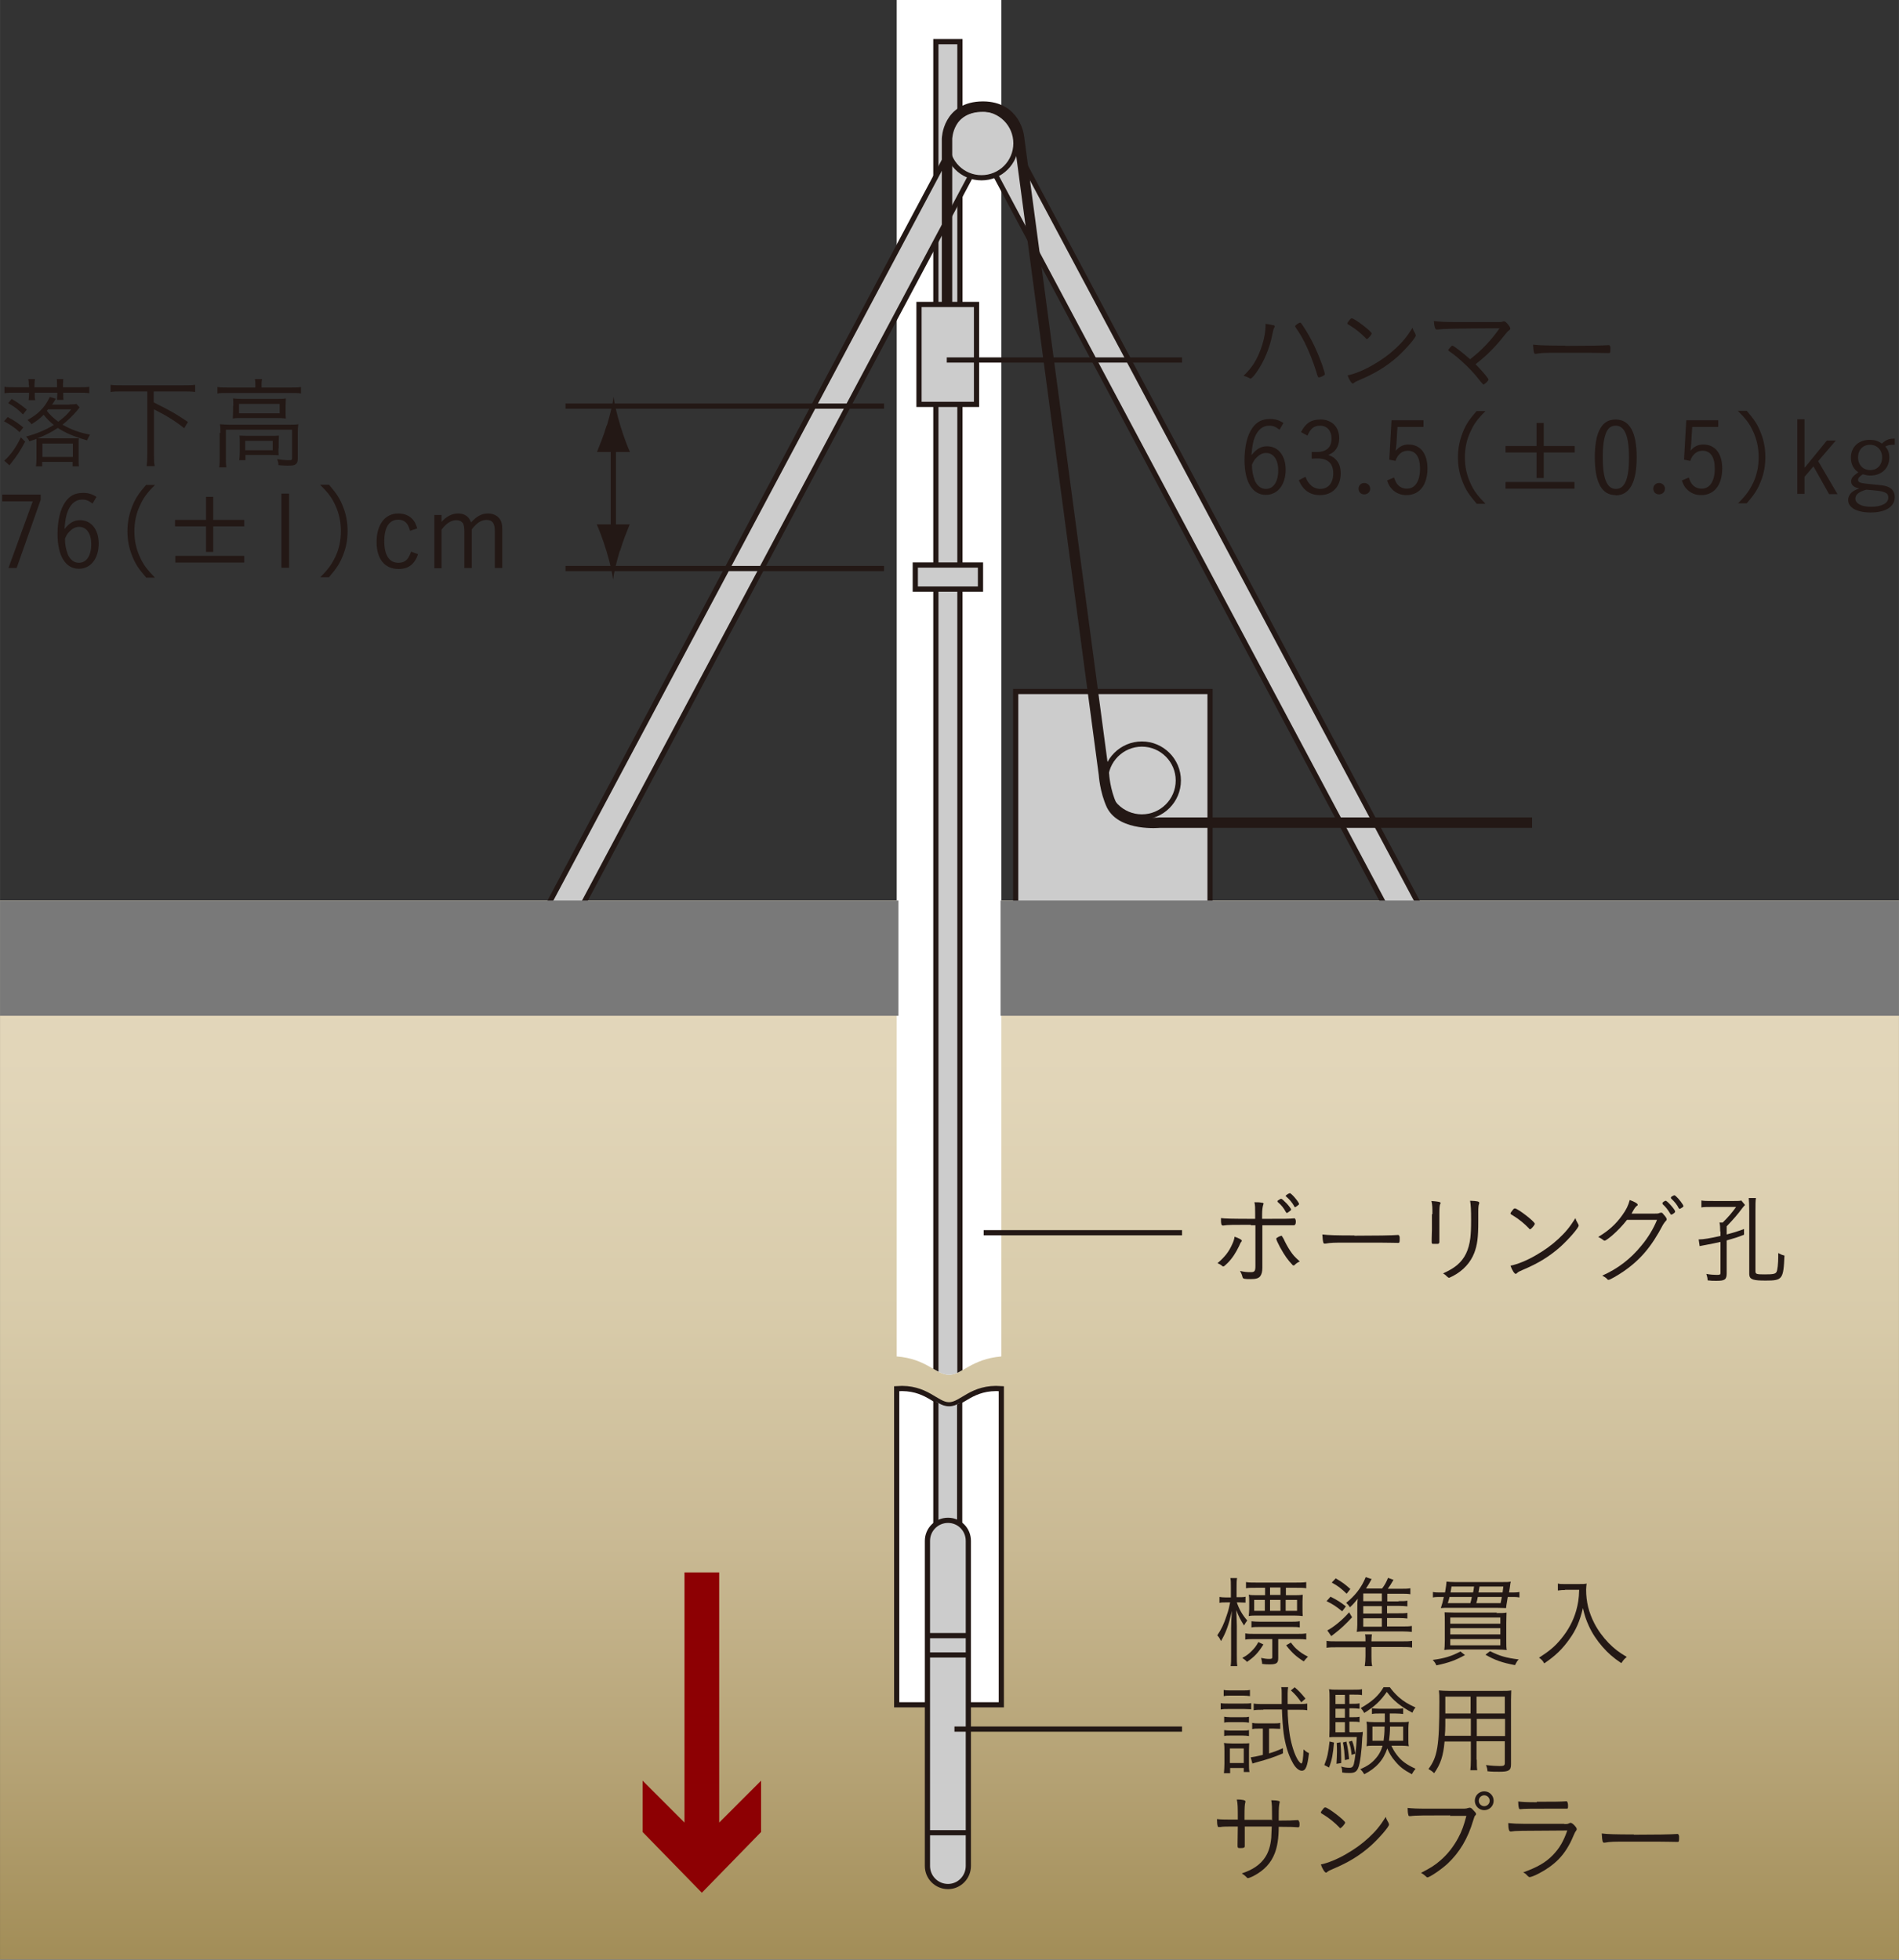 <?xml version="1.0" encoding="UTF-8"?>
<svg id="_レイヤー_2" data-name="レイヤー_2" xmlns="http://www.w3.org/2000/svg" width="27.02mm" height="27.88mm" xmlns:xlink="http://www.w3.org/1999/xlink" viewBox="0 0 76.6 79.04">
  <rect x="0" y="0" width="76.6" height="79.04" fill="#333333" stroke="none"/>
  <defs>
    <style>
      .cls-1, .cls-2, .cls-3 {
        fill: none;
      }

      .cls-4 {
        fill: url(#linear-gradient);
      }

      .cls-5 {
        fill: #231815;
      }

      .cls-6 {
        fill: #ccc;
      }

      .cls-6, .cls-2, .cls-3, .cls-7 {
        stroke: #231815;
      }

      .cls-6, .cls-2, .cls-7 {
        stroke-width: .21px;
      }

      .cls-8 {
        fill: #797979;
      }

      .cls-9 {
        clip-path: url(#clippath-1);
      }

      .cls-10 {
        fill: #8d0003;
      }

      .cls-11, .cls-7 {
        fill: #fff;
      }

      .cls-3 {
        stroke-width: .42px;
      }

      .cls-12 {
        clip-path: url(#clippath);
      }
    </style>
    <linearGradient id="linear-gradient" x1="38.3" y1="36.32" x2="38.3" y2="79.04" gradientUnits="userSpaceOnUse">
      <stop offset="0" stop-color="#e5d9bd"/>
      <stop offset=".18" stop-color="#e1d5b8"/>
      <stop offset=".39" stop-color="#d8cbaa"/>
      <stop offset=".61" stop-color="#c9b993"/>
      <stop offset=".83" stop-color="#b4a173"/>
      <stop offset="1" stop-color="#a28d57"/>
    </linearGradient>
    <clipPath id="clippath">
      <path class="cls-11" d="M36.17,0s0,54.62,0,54.71c1.2.09,1.59.74,2.11.74s.91-.64,2.11-.74c0-.09,0-54.71,0-54.71h-4.22Z"/>
    </clipPath>
    <clipPath id="clippath-1">
      <path class="cls-1" d="M36.17,76.58s0-20.41,0-20.56c1.2-.15,1.49.71,2.12.7.61,0,.89-.85,2.1-.7,0,.15,0,20.56,0,20.56h-4.22Z"/>
    </clipPath>
  </defs>
  <g id="Item">
    <g>
      <rect class="cls-4" y="36.32" width="76.6" height="42.71"/>
      <path class="cls-7" d="M36.17,68.76s0-12.66,0-12.75c1.2-.09,1.59.65,2.11.65s.91-.74,2.11-.65c0,.09,0,12.75,0,12.75h-4.22Z"/>
      <g>
        <path class="cls-11" d="M36.17,0s0,54.62,0,54.71c1.2.09,1.59.74,2.11.74s.91-.64,2.11-.74c0-.09,0-54.71,0-54.71h-4.22Z"/>
        <g class="cls-12">
          <g>
            <polygon class="cls-6" points="38.72 1.68 38.72 55.61 38.28 55.67 37.75 55.61 37.75 1.68 38.72 1.68"/>
            <rect class="cls-6" x="37.07" y="12.28" width="2.32" height="4.03"/>
            <rect class="cls-6" x="36.92" y="22.79" width="2.63" height=".97"/>
          </g>
        </g>
      </g>
      <g>
        <rect class="cls-6" x="13.31" y="21" width="34.84" height="1.23" transform="translate(-2.79 38.58) rotate(-61.97)"/>
        <rect class="cls-6" x="47.99" y="4.2" width="1.23" height="34.84" transform="translate(-4.45 25.4) rotate(-28.06)"/>
        <path class="cls-6" d="M40.98,5.78c0-.77-.62-1.39-1.39-1.39s-1.39.62-1.39,1.39.62,1.39,1.39,1.39,1.39-.62,1.39-1.39Z"/>
      </g>
      <g class="cls-9">
        <g>
          <rect class="cls-6" x="37.75" y="56.25" width=".96" height="6.12"/>
          <g>
            <path class="cls-6" d="M39.06,75.26c0,.46-.37.83-.82.83h0c-.46,0-.83-.37-.83-.83v-13.11c0-.46.37-.83.83-.83h0c.46,0,.82.37.82.83v13.11Z"/>
            <line class="cls-6" x1="39.06" y1="65.97" x2="37.41" y2="65.97"/>
            <line class="cls-6" x1="39.06" y1="66.75" x2="37.41" y2="66.75"/>
            <line class="cls-6" x1="39.06" y1="73.92" x2="37.41" y2="73.92"/>
          </g>
        </g>
      </g>
      <g>
        <rect class="cls-6" x="40.97" y="27.89" width="7.84" height="8.59"/>
        <path class="cls-6" d="M47.53,31.48c0-.81-.66-1.47-1.47-1.47s-1.47.66-1.47,1.47.66,1.47,1.47,1.47,1.47-.66,1.47-1.47Z"/>
      </g>
      <path class="cls-3" d="M61.8,33.18h-15.02s-1.51.15-1.94-.7c-.27-.58-.31-1.24-.31-1.24l-3.43-25.73s-.13-1.21-1.45-1.21c-1.43,0-1.45,1.3-1.45,1.3v6.68"/>
      <rect class="cls-8" x="40.36" y="36.32" width="36.24" height="4.65"/>
      <rect class="cls-8" x="0" y="36.32" width="36.24" height="4.65"/>
      <line class="cls-2" x1="38.5" y1="69.74" x2="47.68" y2="69.74"/>
      <line class="cls-2" x1="39.68" y1="49.72" x2="47.68" y2="49.72"/>
      <line class="cls-2" x1="38.19" y1="14.52" x2="47.68" y2="14.52"/>
      <line class="cls-2" x1="22.81" y1="16.38" x2="35.66" y2="16.38"/>
      <line class="cls-2" x1="22.81" y1="22.93" x2="35.66" y2="22.93"/>
      <polyline class="cls-10" points="28.31 76.34 30.7 73.89 30.7 71.82 29.01 73.51 29.01 63.42 27.61 63.42 27.61 73.51 25.92 71.82 25.92 73.89 28.31 76.34"/>
      <g>
        <path class="cls-5" d="M49.65,64.05c0-.22,0-.31-.02-.4h.27c-.02.1-.02.2-.02.4v.37h.11c.12,0,.18,0,.25-.02v.24c-.09,0-.16-.01-.25-.01h-.1c.09.27.22.5.42.73-.06.08-.08.11-.13.2-.15-.24-.22-.37-.31-.62.01.39.02.49.02.63v1.18c0,.21,0,.34.02.45h-.27c.02-.11.02-.24.02-.45v-1.08c0-.17.01-.41.03-.7-.12.56-.25.91-.44,1.22-.05-.11-.08-.16-.15-.23.16-.23.27-.46.38-.8.07-.19.11-.38.14-.53h-.16c-.11,0-.21,0-.27.02v-.24c.07.01.14.02.27.02h.19v-.36ZM50.96,66.33c-.21.34-.37.5-.66.7-.06-.07-.1-.1-.19-.16.18-.1.25-.15.37-.27.12-.12.18-.19.28-.37l.21.1ZM51.56,66.88c0,.2-.07.25-.35.25-.07,0-.17,0-.3-.02,0-.08-.02-.15-.04-.24.15.03.23.04.32.04.11,0,.13-.01.13-.08v-.72h-.71c-.17,0-.28,0-.38.02v-.25c.11.02.21.02.38.02h1.71c.15,0,.26,0,.37-.02v.25c-.1-.02-.2-.02-.37-.02h-.76v.77ZM51.86,64.34h.33c.14,0,.25,0,.36-.02,0,.08-.01.15-.01.27v.28c0,.14,0,.21.01.31-.1-.01-.19-.02-.36-.02h-1.46c-.16,0-.26,0-.36.02.01-.11.02-.17.02-.29v-.29c0-.12,0-.19-.02-.28.09.02.19.02.35.02h.31v-.3h-.37c-.17,0-.3,0-.4.02v-.25c.11.02.23.02.4.02h1.62c.16,0,.3,0,.41-.02v.25c-.09-.02-.23-.02-.4-.02h-.42v.3ZM50.47,65.39c.1.01.21.02.37.02h1.21c.16,0,.25,0,.38-.02v.25c-.1-.02-.2-.02-.36-.02h-1.22c-.17,0-.27,0-.37.02v-.25ZM50.59,64.53v.44h.43v-.44h-.43ZM51.23,64.03v.3h.42v-.3h-.42ZM51.23,64.97h.42v-.44h-.42v.44ZM51.86,64.97h.46v-.44h-.46v.44ZM52.07,66.25c.1.13.14.18.24.27.15.13.24.19.45.3-.06.06-.11.11-.17.19-.3-.19-.48-.35-.71-.65l.19-.11Z"/>
        <path class="cls-5" d="M53.67,64.4c.26.13.4.22.62.39l-.15.2c-.23-.19-.38-.29-.63-.41l.16-.18ZM55.32,66.8c0,.15,0,.27.03.4h-.3c.02-.15.03-.25.03-.4v-.36h-1.17c-.17,0-.28,0-.4.02v-.28c.11.02.21.02.38.02h1.19v-.02c0-.11,0-.19-.02-.26h.28c-.01.07-.02.14-.02.26v.02h1.25c.17,0,.27,0,.39-.02v.27c-.12-.02-.23-.02-.4-.02h-1.24v.36ZM54.53,65.24c-.24.26-.45.46-.7.65-.03.02-.08.06-.13.1l-.16-.23c.24-.12.61-.42.88-.73l.12.2ZM53.88,63.66c.27.16.38.24.59.43l-.15.19c-.22-.21-.34-.31-.6-.45l.16-.17ZM56.41,64.58c.19,0,.28,0,.36-.02v.23c-.1-.01-.19-.02-.36-.02h-.46v.3h.45c.19,0,.28,0,.37-.02v.23c-.09-.01-.2-.02-.36-.02h-.46v.34h.63c.16,0,.25,0,.37-.02v.24c-.1-.01-.23-.02-.38-.02h-1.52c-.12,0-.21,0-.32.02.01-.11.02-.17.02-.29v-.64c0-.17,0-.26.02-.41-.15.18-.17.21-.32.35-.03-.06-.07-.11-.15-.18.37-.3.62-.62.79-1.04l.24.08s-.03.04-.07.12c-.04.07-.06.11-.16.26h.65c.12-.16.17-.26.24-.43l.22.08c-.11.19-.15.25-.23.36h.54c.15,0,.26,0,.37-.02v.24c-.11-.02-.21-.02-.35-.02h-.58v.31h.46ZM55.74,64.58v-.31h-.75v.31h.75ZM54.99,65.08h.75v-.3h-.75v.3ZM54.99,65.61h.75v-.34h-.75v.34Z"/>
        <path class="cls-5" d="M60.82,64.41c-.05.29-.07.43-.07.45-.08,0-.18-.01-.38-.01h-1.93c-.14,0-.23,0-.32.01.05-.15.08-.26.12-.45h-.11c-.15,0-.24,0-.33.02v-.22c.09.02.18.02.34.02h.15c.04-.25.05-.32.06-.44.08.01.19.02.33.02h1.91c.19,0,.27,0,.35-.02-.02.08-.02.12-.03.19,0,.04-.02.11-.04.25h.07c.17,0,.25,0,.35-.02v.22c-.1-.02-.19-.02-.34-.02h-.11ZM59.1,66.75c-.38.21-.64.31-1.16.42-.04-.09-.07-.14-.15-.22.47-.06.76-.15,1.12-.34l.19.15ZM60.37,65.06c.2,0,.3,0,.4-.02,0,.11-.01.23-.01.42v.69c0,.21,0,.33.02.4-.11-.01-.25-.02-.43-.02h-1.66c-.18,0-.32,0-.43.02.01-.07.02-.2.02-.4v-.71c0-.17,0-.28-.01-.41.1,0,.22.01.4.01h1.71ZM58.47,64.41c-.02.09-.03.13-.07.25h.91c.03-.1.04-.15.06-.25h-.91ZM58.5,65.49h2.02v-.25h-2.02v.25ZM58.5,65.92h2.02v-.25h-2.02v.25ZM58.5,66.36h2.02v-.25h-2.02v.25ZM59.42,64.23c.02-.08.02-.11.04-.24h-.91c-.02.11-.02.15-.04.24h.91ZM59.61,64.41c-.02.11-.03.16-.06.25h.98c.02-.11.03-.13.05-.25h-.97ZM60.61,64.23c.01-.1.02-.12.03-.24h-.96c-.02.11-.02.12-.04.24h.97ZM60.11,66.6c.38.19.65.27,1.15.33-.07.07-.09.12-.15.23-.52-.1-.81-.2-1.19-.42l.18-.14Z"/>
        <path class="cls-5" d="M63.13,64.13c-.08,0-.16,0-.29.02v-.28c.08.02.15.02.29.02h.51c.19,0,.29,0,.36-.02-.01.1-.02.17-.02.25,0,.49.11.92.33,1.35.15.29.34.55.58.8.23.23.38.35.73.56-.11.09-.13.12-.22.25-.34-.23-.52-.39-.76-.66-.22-.25-.42-.55-.55-.84-.11-.24-.17-.42-.24-.72-.12.52-.28.89-.55,1.26-.27.38-.55.66-1.01.97-.06-.11-.11-.16-.21-.23.42-.27.64-.45.9-.77.28-.34.48-.71.6-1.13.07-.26.11-.46.12-.84h-.58Z"/>
        <path class="cls-5" d="M49.23,68.69c.09.02.17.02.31.02h.62c.15,0,.23,0,.31-.02v.25c-.1,0-.16-.01-.28-.01h-.64c-.14,0-.21,0-.31.02v-.25ZM49.36,68.16c.09.02.15.02.28.02h.5c.13,0,.19,0,.28-.02v.25c-.08-.01-.17-.02-.28-.02h-.5c-.11,0-.19,0-.28.02v-.25ZM49.37,71.52c.01-.12.02-.24.02-.38v-.52c0-.13,0-.22-.02-.32.08.01.16.02.32.02h.41c.15,0,.23,0,.29-.01,0,.06-.01.16-.01.3v.55c0,.12,0,.21.02.31h-.23v-.16h-.55v.21h-.24ZM49.38,69.24c.08.01.13.02.26.02h.48c.12,0,.19,0,.26-.02v.24c-.08-.01-.14-.02-.26-.02h-.48c-.12,0-.19,0-.26.02v-.24ZM49.38,69.78c.08.01.13.02.26.02h.48c.13,0,.19,0,.26-.02v.24c-.08-.01-.14-.02-.26-.02h-.48c-.12,0-.19,0-.26.02v-.24ZM49.61,71.11h.56v-.59h-.56v.59ZM50.81,69.72c-.13,0-.21,0-.3.02v-.25c.1.02.18.02.3.02h.53c.14,0,.22,0,.3-.02v.24c-.12,0-.19-.01-.29-.01h-.16v1c.17-.05.29-.09.56-.21v.21c-.4.17-.63.24-1.03.35-.09.02-.12.04-.2.06l-.07-.25c.15-.02.24-.04.49-.1v-1.06h-.15ZM50.96,68.96c-.15,0-.28,0-.39.02v-.27c.11.02.23.02.39.02h.74c0-.18,0-.32,0-.44,0-.1,0-.16-.02-.24h.28c-.01.07-.02.14-.02.24,0,.02,0,.11,0,.22,0,.05,0,.12,0,.22h.42c.16,0,.26,0,.37-.02v.27c-.11-.02-.23-.02-.39-.02h-.4c0,.27.04.75.09,1.04.07.4.19.77.32.98.05.08.12.15.14.15.05,0,.08-.21.09-.57.08.07.13.11.22.15-.06.53-.13.71-.29.71-.12,0-.27-.13-.38-.35-.17-.3-.29-.72-.35-1.15-.03-.24-.06-.61-.07-.97h-.75ZM52.22,68.05c.18.15.29.28.44.46l-.17.15c-.15-.21-.24-.32-.42-.48l.16-.13Z"/>
        <path class="cls-5" d="M53.81,70.28c-.04.47-.08.7-.2,1.01l-.19-.1c.12-.31.16-.48.21-.95l.17.04ZM54.46,69.87h.17c.19,0,.26,0,.34-.02,0,.07,0,.1-.02.23-.02.52-.09,1.08-.17,1.24-.06.14-.15.19-.33.19-.09,0-.19,0-.31-.02,0-.1-.01-.16-.04-.24.12.04.24.05.34.05.09,0,.14-.04.17-.15.05-.21.09-.57.12-1.09h-.8c-.11,0-.24,0-.31.01,0-.12.01-.21.01-.35v-1.21c0-.17,0-.26-.02-.38.11.02.19.02.36.02h.63c.17,0,.24,0,.34-.02v.24c-.09-.02-.17-.02-.32-.02h-.19v.37h.11c.14,0,.21,0,.3-.02v.22c-.1-.01-.17-.02-.3-.02h-.11v.36h.11c.15,0,.22,0,.3-.02v.22c-.09-.02-.17-.02-.3-.02h-.11v.41ZM54.25,68.36h-.38v.37h.38v-.37ZM54.25,68.92h-.38v.36h.38v-.36ZM53.87,69.46v.41h.38v-.41h-.38ZM54.07,70.27c.02.26.03.4.03.67,0,.03,0,.09,0,.17l-.19.03c.01-.21.02-.32.02-.49,0-.14,0-.2-.01-.35l.16-.03ZM54.31,70.25c.06.27.08.41.11.7l-.17.04c-.02-.31-.03-.46-.08-.71l.15-.04ZM54.54,70.21c.07.18.09.3.13.52l-.15.05c-.03-.27-.04-.32-.11-.53l.13-.04ZM56.12,70.4c.07.15.12.24.21.36.19.26.4.41.77.58-.06.07-.1.13-.15.22-.32-.17-.49-.3-.67-.52-.15-.17-.24-.33-.32-.52-.15.46-.45.8-.93,1.04-.05-.08-.08-.13-.16-.2.29-.13.45-.24.6-.41.14-.15.24-.33.3-.54h-.35c-.12,0-.2,0-.3.02.01-.08.02-.15.02-.27v-.45c0-.11,0-.15-.02-.27.08.01.16.02.31.02h.43v-.35h-.21c-.13,0-.21,0-.31.02v-.23c.11.01.16.02.31.02h.65c.15,0,.2,0,.3-.02v.23c-.09-.01-.17-.02-.31-.02h-.23v.35h.46c.15,0,.23,0,.31-.02-.01.08-.02.17-.02.27v.45c0,.13,0,.2.02.27-.09-.01-.18-.02-.29-.02h-.42ZM56.06,68.05c.11.15.2.25.36.4.21.18.36.27.68.42-.06.06-.09.12-.13.21-.27-.15-.4-.23-.59-.38-.18-.15-.27-.24-.44-.46-.26.37-.47.57-.91.85-.05-.09-.07-.12-.14-.2.46-.26.73-.51.92-.84h.25ZM55.36,69.64v.57h.45c.02-.17.04-.29.04-.57h-.5ZM56.07,69.64c0,.22-.02.4-.04.57h.57v-.57h-.53Z"/>
        <path class="cls-5" d="M59.57,70.98c0,.2,0,.33.02.42h-.28c.01-.1.02-.22.02-.42v-.74h-1.06c-.05.58-.16.91-.42,1.28-.08-.08-.13-.11-.23-.17.36-.48.44-.91.44-2.72,0-.22,0-.29-.02-.45.12.01.23.02.42.02h2.09c.2,0,.3,0,.41-.02,0,.11-.01.2-.01.38v2.6c0,.25-.09.3-.47.3-.13,0-.32,0-.48-.02,0-.08-.02-.15-.06-.25.24.03.42.04.55.04.17,0,.21-.02.21-.12v-.88h-1.14v.74ZM58.3,69.33c0,.11,0,.2,0,.25q0,.23-.02.43h1.05v-.69h-1.03ZM59.32,68.43h-1.02v.68s1.02,0,1.02,0v-.68ZM60.7,69.11v-.68h-1.14v.68h1.14ZM59.57,70.02h1.14v-.69h-1.14v.69Z"/>
        <path class="cls-5" d="M51.31,73.44v-.2c0-.34,0-.45-.03-.63.13,0,.23.01.3.03.03,0,.04.02.04.04,0,.01,0,.02-.01.05-.02.11-.03.17-.03.55v.15q.53,0,.76-.02h.02s.06.03.06.16c0,.1-.01.13-.05.13h-.02c-.12-.01-.27-.02-.77-.02,0,.48-.06.81-.16,1.07-.15.39-.42.68-.83.9-.11.06-.22.1-.25.1-.02,0-.03,0-.05-.03-.07-.07-.12-.11-.2-.16.44-.14.76-.36.95-.66.13-.2.21-.45.24-.78,0-.08.01-.19.02-.45h-.56c-.25,0-.42,0-.53,0,0,.35,0,.59,0,.73v.06c0,.06-.03.08-.18.08-.09,0-.11-.01-.11-.09v-.06c0-.05.01-.53.01-.72-.47,0-.59,0-.71.02-.04,0-.05,0-.06,0-.02,0-.03,0-.04-.03-.02-.05-.03-.15-.03-.29.17.02.39.02.84.02,0-.48,0-.64-.04-.81.23,0,.35.03.35.08t-.01.05c-.02.06-.03.22-.03.52v.17h1.09Z"/>
        <path class="cls-5" d="M54.07,73.74s-.03,0-.04-.03c-.18-.19-.41-.38-.66-.53-.09-.05-.09-.06-.09-.08s.04-.08.1-.15c.03-.04.05-.05.08-.05.11,0,.8.53.8.61,0,.05-.15.22-.19.22ZM56.01,73.53s.02.04.02.06c0,.09-.39.54-.73.85-.45.4-.91.68-1.53.94-.12.05-.18.08-.23.12-.02.02-.04.03-.05.03-.05,0-.15-.15-.21-.33.29-.06.66-.21,1.02-.42.35-.2.64-.41.91-.66.28-.26.45-.46.69-.84.02.08.04.12.12.26Z"/>
        <path class="cls-5" d="M58.5,73.22c-1,0-1.41,0-1.6.03-.02,0-.03,0-.04,0-.03,0-.04-.01-.05-.04-.02-.08-.03-.16-.03-.29.19.02.38.03.78.03.55,0,1.44,0,1.5,0,.06,0,.11-.01.17-.03.02,0,.04-.01.05-.01.05,0,.08.02.15.1.08.08.11.12.11.15,0,.02,0,.04-.03.06-.03.03-.04.06-.08.19-.22.75-.56,1.31-1.04,1.76-.25.23-.72.55-.81.55-.01,0-.03,0-.04-.02-.08-.07-.14-.12-.22-.16.4-.21.55-.3.79-.51.29-.25.52-.55.71-.9.15-.28.23-.51.33-.89h-.66ZM59.87,73.01c-.21,0-.38-.17-.38-.38s.17-.38.38-.38.38.17.38.38-.17.38-.38.38ZM59.87,72.41c-.12,0-.22.1-.22.22s.1.22.22.22.22-.1.22-.22-.1-.22-.22-.22Z"/>
        <path class="cls-5" d="M63.11,73.57c.09,0,.12,0,.18-.03.03-.01.04-.02.06-.02.04,0,.11.04.19.14.05.06.06.08.06.12,0,.02,0,.03-.03.07-.03.03-.05.08-.1.19-.16.39-.36.71-.62.97-.21.21-.48.4-.77.55-.19.1-.33.15-.38.15-.02,0-.05-.02-.08-.05-.07-.08-.11-.11-.18-.14.58-.21.91-.4,1.2-.7.27-.28.43-.56.58-.99-2.01.01-2.07.01-2.26.04-.01,0-.02,0-.03,0-.06,0-.09-.1-.09-.34.19.02.36.03.64.03h1.61ZM61.99,72.67c.66,0,.93,0,1.21-.02h0s.05.04.05.17c0,.11,0,.13-.05.13h-.05c-.05,0-.5,0-.66,0-.62,0-1.03,0-1.16.02h-.02s-.04-.01-.04-.04c-.02-.07-.03-.17-.03-.27.19.02.33.03.75.03Z"/>
        <path class="cls-5" d="M65.91,74c.81,0,1.52-.01,1.75-.03h.02s.05.03.05.1c0,.19,0,.22-.06.22h-.02c-.08,0-.45-.01-.72-.01-.06,0-1.07,0-1.42,0-.41,0-.55,0-.78.04-.01,0-.02,0-.03,0-.02,0-.04-.01-.05-.04-.02-.07-.03-.15-.04-.33.25.03.55.04,1.29.04Z"/>
      </g>
      <g>
        <path class="cls-5" d="M50.09,50.05s0,.02-.03.05c-.02.02-.03.05-.08.16-.12.25-.27.49-.46.68-.09.09-.15.14-.17.14-.02,0-.03,0-.05-.02-.06-.05-.11-.08-.19-.11.3-.26.46-.46.6-.78.05-.11.07-.17.09-.29.17.06.29.12.29.16ZM50.45,49.4c-.68,0-.92,0-1.11.03h-.02s-.04-.01-.05-.04c-.02-.07-.02-.14-.02-.26.17.02.39.03,1.38.03v-.19c0-.27,0-.35-.03-.48.12,0,.21,0,.3.02.05,0,.07.02.07.04t-.02.06c-.02.07-.04.19-.04.38v.17c.95,0,1.1,0,1.28-.02h.03s.05.01.05.14q0,.14-.09.14h-.09c-.09,0-.49,0-1.17,0,0,.93,0,1.44,0,1.6,0,.06,0,.1,0,.11,0,.17-.03.27-.09.35-.07.08-.17.11-.38.11-.27,0-.31-.01-.33-.08-.03-.12-.05-.15-.1-.25.16.04.27.05.43.05s.19-.04.19-.26c0-.32,0-1.46,0-1.63h-.18ZM52.23,51.02s-.04.02-.05.02c-.02,0-.04-.01-.06-.04-.17-.18-.29-.34-.49-.7-.08-.15-.15-.3-.15-.34,0-.02.03-.04.1-.08.05-.02.11-.04.12-.04t.08.13c.06.14.17.34.27.49.12.17.13.19.38.42-.07.03-.11.05-.2.13ZM51.55,48.42s.02-.01.03-.02c.06-.04.08-.05.1-.05.03,0,.11.08.22.19.08.08.18.22.18.24,0,.02-.01.04-.07.08-.06.05-.08.06-.1.06-.02,0-.02,0-.04-.03-.09-.17-.18-.28-.32-.4-.02-.02-.02-.02-.02-.04,0-.01,0-.02.02-.03ZM52.02,48.12c.07,0,.38.37.38.44,0,.02-.01.03-.09.09-.05.03-.06.04-.07.04-.02,0-.02,0-.03-.03-.09-.16-.19-.28-.33-.4-.01,0-.02-.01-.02-.02,0-.03.12-.11.16-.11Z"/>
        <path class="cls-5" d="M54.64,49.84c.81,0,1.52-.01,1.75-.03h.02s.05.03.05.1c0,.19,0,.22-.06.22h-.02c-.08,0-.45-.01-.72-.01-.06,0-1.07,0-1.42,0-.41,0-.55,0-.78.04-.01,0-.02,0-.03,0-.02,0-.04-.01-.05-.04-.02-.07-.03-.15-.04-.33.25.03.55.04,1.29.04Z"/>
        <path class="cls-5" d="M57.78,48.97c0-.25,0-.37-.04-.53.27.02.37.04.37.08,0,.01,0,.02-.02.05-.02.06-.03.15-.03.38v.66c0,.12,0,.36,0,.4,0,.04,0,.07,0,.08,0,.05-.02.07-.06.08-.05,0-.1,0-.15,0h-.04c-.05,0-.06-.02-.06-.08,0-.02,0-.05,0-.12,0-.14.01-.29.01-.37v-.63ZM59.67,48.52s0,.02-.01.04c-.02.05-.03.15-.03.32,0,.04,0,.1,0,.18v.2c0,.66-.04.95-.16,1.27-.15.39-.44.71-.85.93-.1.05-.16.08-.18.08t-.08-.06c-.04-.05-.09-.08-.15-.12.28-.13.41-.21.56-.33.32-.27.48-.62.54-1.1.02-.19.03-.36.03-.74s-.01-.59-.04-.76c.3.01.37.03.37.09Z"/>
        <path class="cls-5" d="M61.72,49.58s-.03,0-.04-.03c-.18-.19-.41-.38-.66-.53-.09-.05-.09-.06-.09-.08s.04-.08.1-.15c.03-.04.05-.05.08-.05.11,0,.8.53.8.62,0,.05-.15.22-.19.22ZM63.66,49.37s.02.04.02.06c0,.09-.39.54-.73.85-.45.4-.91.68-1.53.94-.12.05-.18.08-.23.13-.02.02-.04.03-.05.03-.05,0-.15-.15-.21-.33.29-.06.66-.21,1.02-.42.35-.2.64-.41.91-.66.28-.26.45-.46.69-.84.02.08.04.12.12.26Z"/>
        <path class="cls-5" d="M65.63,49.2c-.17.22-.38.44-.61.64-.17.14-.26.2-.29.2-.02,0-.03,0-.05-.02-.05-.04-.11-.08-.21-.13.41-.25.7-.5.97-.88.16-.22.24-.39.3-.61.19.07.32.14.32.19,0,.02,0,.03-.04.05-.05.05-.07.06-.17.24-.02.04-.03.06-.04.07.12,0,.4,0,.9,0,.13,0,.18,0,.24-.03.02,0,.04-.01.06-.01.03,0,.05.01.1.08.07.07.12.15.12.18s0,.04-.04.08c-.04.05-.07.08-.11.15-.46.88-.91,1.41-1.59,1.88-.25.17-.55.34-.6.34-.02,0-.04,0-.05-.02-.06-.07-.12-.1-.21-.15.63-.28,1.14-.67,1.58-1.21.27-.32.5-.71.63-1.04h-1.2ZM67.42,48.99s-.03,0-.04-.03c-.12-.19-.18-.27-.31-.39,0-.02-.01-.02-.01-.03,0,0,0-.01,0-.03.04-.04.1-.08.13-.08.06,0,.38.36.38.43,0,.01,0,.02-.01.04-.05.05-.12.09-.14.09ZM67.91,48.64s0,.03-.05.06c-.04.03-.1.06-.11.06-.01,0-.02-.01-.04-.04-.05-.11-.16-.25-.29-.37-.02-.02-.02-.03-.02-.04,0,0,0-.02.01-.03.03-.03.11-.07.13-.07.05,0,.24.21.35.39,0,.02.01.03.01.04Z"/>
        <path class="cls-5" d="M69.39,49.68c0-.16-.01-.3-.03-.37h.13c.23-.23.36-.38.54-.63h-.93c-.21,0-.37,0-.47.02v-.28c.11.02.23.02.49.02h.83c.16,0,.23,0,.29-.02l.15.18q-.05.05-.12.14c-.16.22-.35.44-.62.72v.33c.33-.09.37-.1.7-.22v.23c-.28.11-.32.12-.7.23v1.32c0,.26-.07.31-.42.31-.14,0-.21,0-.35-.02,0-.1-.02-.15-.05-.26.15.03.31.04.42.04.13,0,.15-.01.15-.08v-1.25c-.12.03-.42.09-.69.14-.07.01-.09.02-.15.03l-.04-.27c.2,0,.47-.05.88-.14v-.18ZM70.83,48.32c-.02.11-.02.28-.02.52v2.43c0,.12.04.13.38.13s.43-.02.47-.1c.04-.06.07-.36.07-.61,0,0,0-.02,0-.05v-.1c.09.05.16.08.25.1-.04.96-.08,1.01-.76,1.01-.25,0-.39-.01-.49-.04-.13-.04-.17-.1-.17-.25v-2.52c0-.23-.01-.42-.02-.52h.3Z"/>
      </g>
      <g>
        <path class="cls-5" d="M51.37,13.11s.05.03.05.05c0,.01,0,.03-.02.05-.03.06-.04.09-.08.29-.1.53-.33,1.07-.61,1.48-.13.19-.23.29-.27.29-.01,0-.02,0-.04-.02-.08-.04-.14-.07-.24-.09.21-.21.3-.32.42-.5.28-.45.47-1.08.47-1.54v-.06c.14.02.24.04.32.06ZM52.45,13.01s.02,0,.1.12c.32.48.56.97.78,1.58.06.17.11.34.11.38,0,.02-.01.04-.07.07-.06.04-.14.06-.17.06s-.04,0-.11-.24c-.11-.36-.29-.82-.46-1.16-.13-.25-.2-.37-.37-.62-.01-.02-.02-.03-.02-.04,0-.04.16-.15.22-.15Z"/>
        <path class="cls-5" d="M55.14,13.68s-.03,0-.04-.03c-.18-.19-.41-.38-.66-.53-.09-.05-.09-.06-.09-.08s.04-.08.1-.15c.03-.04.05-.05.08-.05.11,0,.8.53.8.61,0,.05-.15.22-.19.22ZM57.09,13.47s.02.04.02.06c0,.09-.39.54-.73.85-.45.4-.91.68-1.53.94-.12.05-.18.08-.23.12-.02.02-.04.03-.05.03-.05,0-.15-.15-.21-.33.29-.06.66-.21,1.02-.42.35-.2.64-.41.91-.66.28-.26.45-.46.69-.84.02.08.04.12.12.26Z"/>
        <path class="cls-5" d="M60.51,13.24c-1.92.01-2.28.02-2.52.05-.01,0-.03,0-.04,0-.06,0-.1-.12-.11-.34.25.03.47.04.95.04.64,0,1.56,0,1.65,0,.08,0,.13,0,.18-.02.03-.01.04-.01.05-.01.04,0,.09.04.17.14.05.06.08.12.08.15,0,.03-.01.04-.04.07-.06.04-.08.06-.2.21-.32.42-.74.84-1.16,1.16.27.27.52.57.52.62s-.16.2-.21.2t-.14-.16c-.27-.37-.81-.9-1.24-1.19-.02-.01-.03-.02-.03-.04,0-.02.02-.04.08-.11.06-.06.06-.07.08-.07.06,0,.44.3.72.55.47-.36.87-.79,1.18-1.24Z"/>
        <path class="cls-5" d="M63.14,13.95c.81,0,1.52-.01,1.75-.03h.02s.05.03.05.1c0,.19,0,.22-.06.22h-.02c-.08,0-.45-.01-.72-.01-.06,0-1.07,0-1.42,0-.41,0-.55,0-.78.04-.01,0-.02,0-.03,0-.02,0-.04-.01-.05-.04-.02-.07-.03-.15-.04-.33.25.03.55.04,1.29.04Z"/>
        <path class="cls-5" d="M51.61,17.33c-.16-.12-.25-.16-.42-.16-.25,0-.44.15-.57.45-.08.19-.11.38-.14.74.2-.25.38-.36.63-.36.45,0,.75.38.75.94,0,.61-.32,1.02-.8,1.02-.54,0-.86-.52-.86-1.4,0-.55.11-1,.31-1.29.18-.26.4-.37.72-.37.21,0,.35.04.54.16l-.15.26ZM50.6,19.35c.1.24.26.37.46.37.31,0,.5-.29.5-.75,0-.43-.19-.7-.49-.7-.14,0-.26.06-.38.18-.05.05-.09.1-.12.15-.04.08-.07.14-.07.15,0,.22.04.44.11.61Z"/>
        <path class="cls-5" d="M52.9,18.23c.08,0,.15,0,.22,0,.39,0,.59-.19.59-.54,0-.32-.18-.52-.46-.52-.24,0-.38.1-.51.4l-.26-.14c.19-.37.41-.51.79-.51.45,0,.75.3.75.75,0,.21-.06.39-.19.52-.06.06-.12.1-.25.16.15.06.21.09.28.16.15.14.22.33.22.58,0,.54-.33.88-.84.88-.4,0-.68-.2-.85-.6l.27-.14c.05.13.09.2.15.27.11.14.27.22.44.22.33,0,.53-.24.53-.63s-.21-.6-.64-.6c-.06,0-.09,0-.23.01v-.27Z"/>
        <path class="cls-5" d="M55.27,19.71c0,.13-.1.23-.24.23s-.23-.1-.23-.23.1-.23.23-.23.24.1.24.23Z"/>
        <path class="cls-5" d="M57.41,17.22h-1.04l-.04.66s-.02.21-.03.3c.16-.18.3-.25.52-.25.47,0,.76.36.76.96,0,.67-.32,1.08-.85,1.08-.23,0-.42-.08-.57-.23-.09-.09-.14-.17-.21-.36l.28-.12c.06.16.09.22.15.29.09.1.22.16.37.16.33,0,.53-.3.53-.81,0-.46-.17-.72-.49-.72-.13,0-.24.04-.34.14-.07.07-.11.13-.16.27l-.25-.05.09-1.59h1.29v.26Z"/>
        <path class="cls-5" d="M59.56,20.31c-.3-.35-.43-.54-.56-.87-.13-.32-.19-.64-.19-.99s.06-.67.19-1c.13-.33.26-.52.56-.87h.36c-.34.34-.47.53-.61.84-.15.32-.22.66-.22,1.03s.07.7.22,1.03c.14.31.27.49.61.84h-.36Z"/>
        <path class="cls-5" d="M62.27,19.28h-.29v-1.03h-1.25v-.26h1.25v-.93h.29v.93h1.25v.26h-1.25v1.03ZM63.51,19.44v.27h-2.78v-.27h2.78Z"/>
        <path class="cls-5" d="M65.17,19.97c-.56,0-.84-.51-.84-1.54,0-.44.06-.81.17-1.05.15-.32.36-.46.67-.46.56,0,.85.51.85,1.52s-.28,1.54-.85,1.54ZM65.17,17.17c-.19,0-.32.1-.4.33-.08.22-.12.52-.12.93,0,.88.17,1.29.53,1.29s.53-.4.53-1.26-.17-1.29-.53-1.29Z"/>
        <path class="cls-5" d="M67.16,19.71c0,.13-.1.23-.24.23s-.23-.1-.23-.23.1-.23.23-.23.24.1.24.23Z"/>
        <path class="cls-5" d="M69.3,17.22h-1.04l-.04.66s-.02.21-.03.3c.16-.18.3-.25.52-.25.47,0,.76.36.76.96,0,.67-.32,1.08-.85,1.08-.23,0-.42-.08-.57-.23-.09-.09-.14-.17-.21-.36l.28-.12c.06.16.09.22.15.29.09.1.22.16.37.16.33,0,.53-.3.53-.81,0-.46-.17-.72-.49-.72-.13,0-.24.04-.34.14-.07.07-.11.13-.16.27l-.25-.05.09-1.59h1.29v.26Z"/>
        <path class="cls-5" d="M70.1,20.31c.34-.34.47-.53.62-.84.15-.32.22-.66.22-1.03s-.07-.7-.22-1.03c-.14-.31-.28-.5-.62-.84h.36c.3.35.43.54.56.87.13.32.19.64.19,1s-.06.67-.19.99c-.13.33-.26.52-.56.87h-.36Z"/>
        <path class="cls-5" d="M72.8,18.86l.89-1.09h.36l-.71.83.78,1.33h-.34l-.63-1.12-.36.42v.69h-.29v-3.01h.29v1.94Z"/>
        <path class="cls-5" d="M76.43,17.94h-.08c-.12,0-.2.02-.3.07.12.14.16.26.16.45,0,.42-.31.72-.76.72-.11,0-.2-.02-.31-.05-.14.09-.19.15-.19.23,0,.1.09.13.53.17.31.03.44.04.57.07.25.06.38.22.38.45,0,.38-.36.62-.97.62-.55,0-.91-.19-.91-.5,0-.13.06-.25.18-.34.07-.05.13-.08.27-.13-.22-.04-.33-.14-.33-.28,0-.13.07-.22.29-.37-.08-.06-.12-.09-.16-.15-.09-.11-.14-.27-.14-.44,0-.43.31-.72.76-.72.19,0,.33.04.49.15.18-.16.29-.2.52-.2v.26ZM74.84,20.11c0,.2.25.33.63.33.43,0,.7-.14.7-.37,0-.15-.08-.21-.31-.26-.09-.02-.56-.06-.58-.06-.29.08-.44.2-.44.36ZM75.43,17.94c-.29,0-.48.21-.48.51s.2.51.49.51.48-.21.48-.51-.2-.51-.49-.51Z"/>
      </g>
      <g>
        <path class="cls-5" d="M.79,17.43c-.18-.17-.34-.28-.63-.44l.15-.17c.28.15.42.25.63.42l-.15.19ZM1.01,17.82c-.21.39-.3.53-.63.95l-.21-.19c.25-.22.47-.52.67-.94l.18.18ZM1.16,15.54c0-.1,0-.17-.02-.25h.27c-.01.08-.02.14-.02.25v.08h.91v-.08c0-.1,0-.17-.01-.25h.26c0,.07-.01.14-.01.25v.08h.66c.18,0,.29,0,.4-.02v.26c-.12-.02-.23-.02-.39-.02h-.66v.05c0,.11,0,.17.01.24h-.26c0-.06.01-.15.01-.24v-.05h-.91v.06c0,.11,0,.17.02.24h-.27c.01-.07.02-.15.02-.24v-.06h-.6c-.16,0-.27,0-.39.02v-.26c.11.02.23.02.4.02h.59v-.08ZM.92,16.71c-.19-.2-.33-.3-.59-.45l.14-.17c.25.15.38.24.61.43l-.15.19ZM2.8,16.31c.13,0,.21,0,.28-.02l.13.14s-.04.05-.11.14c-.17.2-.38.4-.58.56.34.19.67.32,1.11.4-.05.08-.08.15-.12.23-.53-.15-.87-.3-1.18-.5-.26.17-.44.27-.82.42q.12,0,.19,0h1.25c.08,0,.15,0,.23,0-.01.06-.01.1-.01.23v.59c0,.15,0,.23.01.31h-.25v-.18h-1.23v.18h-.25c.01-.07.02-.17.02-.29v-.6c0-.12,0-.17,0-.22-.11.04-.15.06-.29.1-.03-.08-.06-.12-.13-.19.44-.12.79-.27,1.12-.47-.16-.13-.27-.24-.41-.41-.16.16-.28.25-.49.38-.04-.06-.09-.11-.16-.17.24-.14.37-.23.52-.38.16-.16.25-.29.38-.55l.24.07c-.07.12-.07.12-.15.24h.72ZM2.94,18.43v-.54h-1.23v.54h1.23ZM1.94,16.5s-.02.04-.05.07c.13.17.25.28.46.44.26-.2.36-.29.52-.5h-.93Z"/>
        <path class="cls-5" d="M4.91,15.79c-.18,0-.32,0-.45.02v-.29c.12.02.26.02.45.02h2.51c.19,0,.32,0,.45-.02v.29c-.13-.02-.28-.02-.45-.02h-1.22v.44c.76.38.89.46,1.38.79l-.15.25c-.27-.21-.47-.35-.82-.55q-.11-.06-.4-.21v1.83c0,.21,0,.33.03.46h-.33c.02-.13.03-.25.03-.46v-2.55h-1.03Z"/>
        <path class="cls-5" d="M10.3,15.55c0-.1,0-.17-.02-.26h.29c-.02.09-.02.16-.02.26v.08h1.21c.16,0,.27,0,.38-.02v.26c-.12-.02-.23-.02-.38-.02h-2.61c-.16,0-.27,0-.38.02v-.26c.11.02.23.02.39.02h1.14v-.08ZM8.89,17.46c0-.14,0-.23-.02-.35.11.01.23.02.38.02h2.41c.19,0,.27,0,.37-.02-.01.12-.02.21-.02.34v1.03c0,.14-.02.2-.09.25-.06.04-.12.05-.32.05-.1,0-.14,0-.37-.02,0-.11-.02-.15-.05-.24.15.02.3.04.44.04.15,0,.16,0,.16-.09v-1.14h-2.67v1.12c0,.17,0,.27.02.4h-.29c.02-.11.02-.24.02-.4v-.99ZM9.41,16.37c0-.13,0-.21-.01-.3.11.01.2.02.36.02h1.44c.15,0,.22,0,.33-.02,0,.11-.01.16-.01.3v.21c0,.17,0,.22.01.3-.11-.01-.19-.02-.36-.02h-1.43c-.15,0-.23,0-.35.02,0-.09.01-.15.01-.3v-.21ZM9.64,16.67h1.64v-.38h-1.64v.38ZM11.23,18.08c0,.14,0,.2.01.28-.11,0-.22-.01-.36-.01h-.98v.21h-.25c.01-.08.02-.19.02-.32v-.39c0-.12,0-.21-.01-.28.08,0,.18.01.32.01h.93c.15,0,.25,0,.34-.01,0,.08-.01.14-.01.26v.25ZM9.89,18.16h1.11v-.38h-1.11v.38Z"/>
        <path class="cls-5" d="M1.64,19.94v.22l-.97,2.75h-.33l.98-2.69H.09v-.27h1.55Z"/>
        <path class="cls-5" d="M3.73,20.31c-.16-.12-.25-.16-.42-.16-.25,0-.44.15-.57.45-.08.19-.11.38-.14.74.2-.25.38-.36.63-.36.45,0,.75.38.75.94,0,.61-.32,1.02-.8,1.02-.54,0-.86-.52-.86-1.4,0-.55.11-1,.31-1.29.18-.26.4-.37.72-.37.21,0,.35.04.54.16l-.15.26ZM2.72,22.33c.1.24.26.37.46.37.31,0,.5-.29.5-.75,0-.43-.19-.7-.49-.7-.14,0-.26.06-.38.18-.05.05-.09.1-.12.15-.04.08-.07.14-.07.15,0,.22.04.44.11.61Z"/>
        <path class="cls-5" d="M5.89,23.29c-.3-.35-.43-.54-.56-.87-.13-.32-.19-.64-.19-.99s.06-.67.19-1c.13-.33.26-.52.56-.87h.36c-.34.34-.47.53-.61.84-.15.32-.22.66-.22,1.03s.07.7.22,1.03c.14.31.27.49.61.84h-.36Z"/>
        <path class="cls-5" d="M8.6,22.26h-.29v-1.03h-1.25v-.26h1.25v-.93h.29v.93h1.25v.26h-1.25v1.03ZM9.85,22.42v.27h-2.78v-.27h2.78Z"/>
        <path class="cls-5" d="M11.66,19.91v2.99h-.31v-2.99h.31Z"/>
        <path class="cls-5" d="M12.91,23.29c.34-.34.47-.53.62-.84.15-.32.22-.66.22-1.03s-.07-.7-.22-1.03c-.14-.31-.28-.5-.62-.84h.36c.3.35.43.54.56.87.13.32.19.64.19,1s-.06.67-.19.99c-.13.33-.26.52-.56.87h-.36Z"/>
        <path class="cls-5" d="M16.86,22.36c-.07.19-.13.28-.22.38-.14.14-.32.21-.56.21-.56,0-.89-.4-.89-1.09s.33-1.15.87-1.15c.25,0,.44.08.58.23.08.09.13.18.19.37l-.29.1c-.04-.15-.08-.22-.12-.28-.08-.11-.2-.17-.36-.17-.36,0-.56.31-.56.87s.2.87.57.87c.17,0,.3-.06.39-.19.04-.07.08-.13.12-.26l.28.1Z"/>
        <path class="cls-5" d="M17.8,21.06c.2-.23.43-.35.68-.35.26,0,.43.12.52.36.23-.25.43-.36.68-.36.2,0,.36.07.47.21.08.11.11.23.11.47v1.52h-.3v-1.48c0-.33-.1-.46-.34-.46-.21,0-.39.12-.59.38v1.56h-.3v-1.45c0-.2-.02-.29-.06-.36-.06-.08-.15-.12-.26-.12-.21,0-.4.12-.6.38v1.56h-.29v-2.15h.29v.31Z"/>
      </g>
      <g>
        <line class="cls-2" x1="24.74" y1="17.78" x2="24.74" y2="21.6"/>
        <path class="cls-5" d="M25.01,22.22c.13-.43.25-.72.39-1.07h-1.33c.06.12.26.63.39,1.07.14.46.24.89.27,1.16.03-.27.13-.69.27-1.16Z"/>
        <path class="cls-5" d="M24.47,17.16c-.13.43-.25.72-.39,1.07h1.33c-.06-.12-.26-.63-.39-1.07-.14-.46-.24-.89-.27-1.16-.03.27-.13.69-.27,1.16Z"/>
      </g>
    </g>
  </g>
</svg>